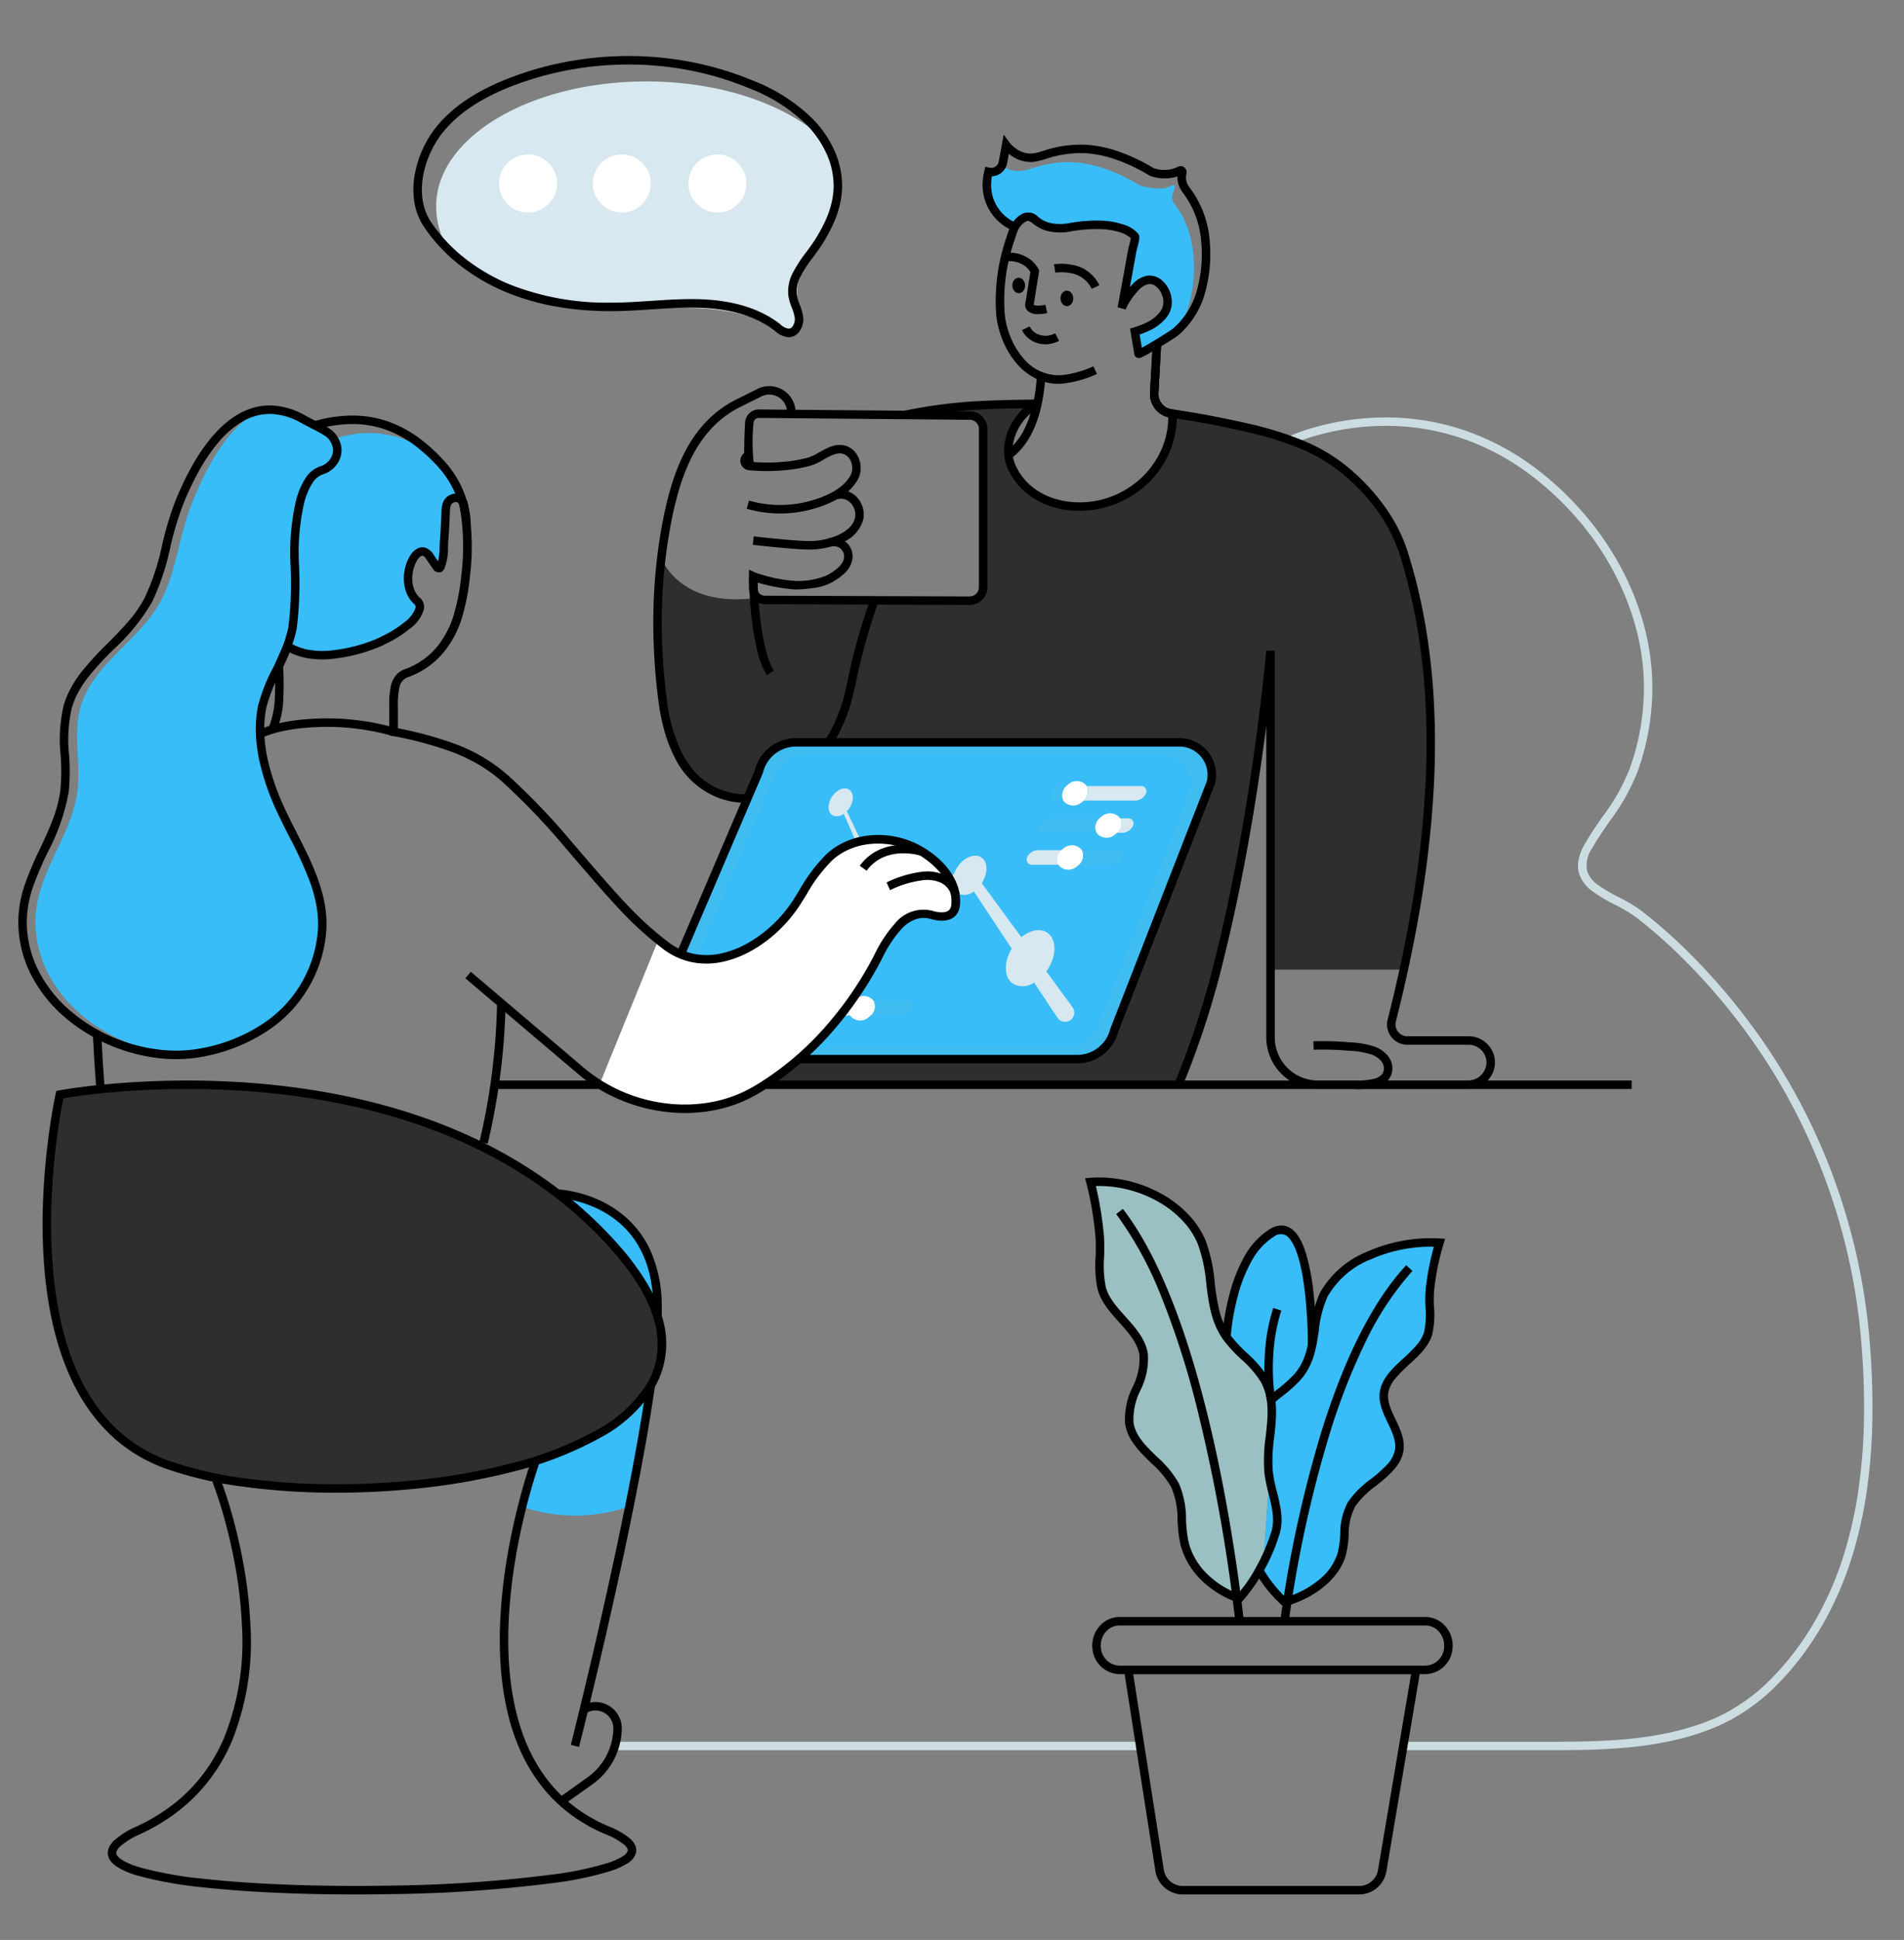 <svg xmlns="http://www.w3.org/2000/svg" xmlns:xlink="http://www.w3.org/1999/xlink" width="272" height="277" viewBox="0 0 272 277">
  <rect x="0" y="0" width="272" height="277" fill="#808080" stroke="none"/>
  <defs>
    <clipPath id="clip-atWork">
      <rect width="272" height="277"/>
    </clipPath>
  </defs>
  <g id="atWork" clip-path="url(#clip-atWork)">
    <g id="Group" transform="translate(4.641 9.995)">
      <g id="Group-2" data-name="Group" transform="translate(8.627 49.613)">
        <path id="Path" d="M-1.507,7.8C-1.7,5.331-1.862,2.767-2-.039L-.8-.1c.135,2.793.295,5.346.488,7.8Z" transform="translate(1.998 88.144)"/>
        <g id="Group-3" data-name="Group" transform="translate(74.954 0)">
          <path id="Path-2" data-name="Path" d="M74.424-.314H0v-1.2H74.424Z" transform="translate(0 190.605)" fill="#ccdde2"/>
          <path id="Path-3" data-name="Path" d="M35.985,188.294h-20.5v-1.2H35.994c8.175,0,16.575-.116,24.091-3.393a26.443,26.443,0,0,0,8.145-5.788,37.644,37.644,0,0,0,3.338-3.9,42.688,42.688,0,0,0,2.77-4.211,47.1,47.1,0,0,0,4.069-9.325,60.376,60.376,0,0,0,2.2-9.986,81.853,81.853,0,0,0,.715-10.293c.03-3.212-.1-6.656-.4-10.238a87.112,87.112,0,0,0-4.013-19.944,87.108,87.108,0,0,0-8.534-18.465h0a88.286,88.286,0,0,0-12.74-16.1l0,0a70.66,70.66,0,0,0-6.859-6.066,22.387,22.387,0,0,0-3.112-1.857,23.2,23.2,0,0,1-3.059-1.815,5.114,5.114,0,0,1-1.993-2.591,4.128,4.128,0,0,1-.079-1.922,7.326,7.326,0,0,1,.86-2.234c.806-1.425,1.705-2.72,2.575-3.971a29.067,29.067,0,0,0,3.831-6.74,34.05,34.05,0,0,0,2.059-12.73,32.955,32.955,0,0,0-.9-6.579,36.867,36.867,0,0,0-2.143-6.316A40.264,40.264,0,0,0,43.61,16.76,41.675,41.675,0,0,0,39.5,11.507a42.421,42.421,0,0,0-6.985-6.139,35.334,35.334,0,0,0-6.982-3.775A33.631,33.631,0,0,0,12.7-.8,36.415,36.415,0,0,0,3.28.525,25.452,25.452,0,0,0-.343,1.792L-.854.711A26.225,26.225,0,0,1,2.958-.627,37.609,37.609,0,0,1,12.689-2,34.82,34.82,0,0,1,25.979.483a36.53,36.53,0,0,1,7.219,3.9A43.617,43.617,0,0,1,40.381,10.7a42.87,42.87,0,0,1,4.227,5.4,41.462,41.462,0,0,1,3.311,6.049,38.066,38.066,0,0,1,2.213,6.522,34.157,34.157,0,0,1,.929,6.819,35.247,35.247,0,0,1-2.131,13.178,30.432,30.432,0,0,1-3.972,7.012c-.854,1.229-1.737,2.5-2.515,3.876a4.213,4.213,0,0,0-.676,3.231,3.935,3.935,0,0,0,1.564,1.973,22.019,22.019,0,0,0,2.9,1.713,23.215,23.215,0,0,1,3.284,1.968h0a71.866,71.866,0,0,1,6.975,6.169A89.485,89.485,0,0,1,69.4,90.931h0a88.307,88.307,0,0,1,8.652,18.72,88.309,88.309,0,0,1,4.068,20.218c.3,3.617.43,7.1.4,10.346A83.056,83.056,0,0,1,81.8,150.66a61.571,61.571,0,0,1-2.25,10.184,48.3,48.3,0,0,1-4.173,9.562,43.883,43.883,0,0,1-2.848,4.329,38.844,38.844,0,0,1-3.445,4.022,27.627,27.627,0,0,1-8.518,6.044,35.564,35.564,0,0,1-6.2,2.029,49.94,49.94,0,0,1-6.4,1.035C43.984,188.267,39.93,188.294,35.985,188.294Z" transform="translate(96.75 2)" fill="#ccdde2"/>
        </g>
      </g>
      <path id="Path-4" data-name="Path" d="M27.877,27.151c-.735,5.233-1.831,11.236-3.041,17.245l-1.427.407A23.289,23.289,0,0,1,9.51,44.4l1.869-6.352L0,4.937S8.7,2.124,15.842.035L16.662,0c3.9.823,11.945,3.914,12.2,15.49.018.557,0,1.143,0,1.781a11.958,11.958,0,0,1-.981,9.879Z" transform="translate(60.429 160.736)" fill="#38bdf8"/>
      <path id="Path-5" data-name="Path" d="M25.118,10.03A1.236,1.236,0,0,0,23.184,9.6a2.079,2.079,0,0,0-.568,1.617c-.041,1.392-.12,2.786-.223,4.172,0,.094-.015.2-.015.293a9.532,9.532,0,0,1-.492,3.443.4.4,0,0,1-.149.182c-.158.073-.325-.085-.428-.229-.293-.428-.586-.847-.879-1.283a1.776,1.776,0,0,0-.9-.838c-.6-.167-1.172.363-1.5.9-1.069,1.758-1.172,4.638.483,6.112s-2.051,4.371-4.705,5.59a8.588,8.588,0,0,1-1.392.627c-.023,0,.958.22.935.229a24.766,24.766,0,0,1-6.4,1.316A12.024,12.024,0,0,1,0,30.457c.079-.293.706-2.344.744-2.637.135-1.023.231-2.036.293-3.065.111-1.931.1-3.864.029-5.789C.8,12.04,2.033,6.222,4.893,5.334a2.854,2.854,0,0,0,.645-.284A2.885,2.885,0,0,0,6.923,1.417c-.041-.1-.088-.19-.129-.293A2.517,2.517,0,0,0,6.636.831C12.22-.9,16.012.3,19.844,2.4a19.044,19.044,0,0,1,2.051,1.9,14.356,14.356,0,0,1,3.223,5.707Z" transform="translate(36.405 51.832)" fill="#38bdf8"/>
      <path id="Path-6" data-name="Path" d="M91.174,80.791H72.13V35.272S68.614,74.822,58.981,97.23H0A47.579,47.579,0,0,0,16.24,78.953c1.465-2.842,3.809-7.061,7.705-5.953.926.261,2.288.428,2.977-.419a2.013,2.013,0,0,0,.387-1.116c.334-4.149-3.967-7.641-7.512-8.743A10.879,10.879,0,0,0,9.288,64.712c-2.033,1.86-3.308,4.33-4.8,6.619a19.507,19.507,0,0,1-3.153,3.689c1.529-9.288,2.892-18.165,3.088-21.432a22.481,22.481,0,0,0,7.442-11.995,101.036,101.036,0,0,1,3.674-13.524l13.6.047a1.931,1.931,0,0,0,1.931-1.931V3.6a1.919,1.919,0,0,0-1.907-1.922L19.905,1.6A70.24,70.24,0,0,1,30.113.237h.2C32.568.088,36.526.023,38.806,0a7.827,7.827,0,0,0-4.1,7.325,5.244,5.244,0,0,0,.442,1.693c2.32,5.1,8.432,6.6,13.477,5.121A12.937,12.937,0,0,0,58.116,1.4q5.274.773,10.442,1.963C73.794,4.568,78.9,6.191,83.041,9.73a25.829,25.829,0,0,1,8.083,11.506c6.076,19.129,4.207,40.476.05,59.555Z" transform="translate(104.585 47.664)" fill="#2e2e2e"/>
      <path id="Path-7" data-name="Path" d="M-.8,20.958-2,20.753A196.038,196.038,0,0,0,.721-.124L1.93-.05A197.083,197.083,0,0,1-.8,20.958Z" transform="translate(107.839 101.338)"/>
      <path id="Path-8" data-name="Path" d="M30.985,5.986A100.6,100.6,0,0,0,27.311,19.51,22.606,22.606,0,0,1,19.869,31.5c-3.129,2.47-6.961,3.633-11.063,2.074C3.3,31.481,1.373,25.416.7,20.069A81.845,81.845,0,0,1,.541,0C1.317,1.726,4.49,6.976,14.332,5.6a1.644,1.644,0,0,0,.911.325Z" transform="translate(89.295 69.747)" fill="#2e2e2e"/>
      <g id="Group-4" data-name="Group" transform="translate(88.688 45.136)">
        <path id="Path-9" data-name="Path" d="M7.929,6.436c-2.146,0-6.759-.517-8.163-.68l.14-1.2c1.023.119,6.226.711,8.227.67A10.153,10.153,0,0,0,10,5a9.523,9.523,0,0,0,1.981-.642,5.415,5.415,0,0,0,1.595-1.063,2.84,2.84,0,0,0,.807-1.443A2.28,2.28,0,0,0,14.3.72a2.4,2.4,0,0,0-.621-1.006,1.928,1.928,0,0,0-1.9-.451l-.3-1.173a3.318,3.318,0,0,1,1.708-.008,3.084,3.084,0,0,1,1.329.755A3.614,3.614,0,0,1,15.452.349a3.46,3.46,0,0,1,.113,1.74,4.937,4.937,0,0,1-3.084,3.366,11.494,11.494,0,0,1-4.323.978Z" transform="translate(14.441 16.899)"/>
        <path id="Path-10" data-name="Path" d="M3.656,7.76a17.226,17.226,0,0,1-4.781-.676l.336-1.163a16.025,16.025,0,0,0,8.378.139c3.139-.807,5.2-2.069,6.127-3.752A2.377,2.377,0,0,0,13.77.344,1.8,1.8,0,0,0,12.684-.741c-.9-.272-1.835.256-2.826.814A8.646,8.646,0,0,1,8,.936H8a20.157,20.157,0,0,1-3.256.6c-.3.033-.582.057-.867.08A26.519,26.519,0,0,1-.7,1.591,1.359,1.359,0,0,1-1.957.658a1.359,1.359,0,0,1,.48-1.52l0,0,.27-.2.713.979L-.756.11A.15.15,0,0,0-.807.277a.15.15,0,0,0,.143.1h.029l.028,0A25.3,25.3,0,0,0,3.779.414c.275-.023.547-.046.835-.077h.005A18.943,18.943,0,0,0,7.681-.231,7.7,7.7,0,0,0,9.264-.982c1.114-.628,2.378-1.339,3.771-.918h0a2.726,2.726,0,0,1,1.15.7,3.283,3.283,0,0,1,.706,1.088,3.579,3.579,0,0,1-.117,3,7.552,7.552,0,0,1-3.06,2.886A16.3,16.3,0,0,1,7.889,7.232h0A17.221,17.221,0,0,1,3.656,7.76Z" transform="translate(14.464 10.426)"/>
        <path id="Path-11" data-name="Path" d="M11.142,57.472a11.1,11.1,0,0,1-3.969-.751A11.57,11.57,0,0,1,.986,50.9,20.366,20.366,0,0,1-.526,46.874a31.36,31.36,0,0,1-.793-4.152,86.413,86.413,0,0,1-.689-12.611A76.086,76.086,0,0,1-.727,17.539a51.747,51.747,0,0,1,1.22-5.132,28.7,28.7,0,0,1,1.93-4.915A18.869,18.869,0,0,1,5.4,3.187,15.555,15.555,0,0,1,9.753-.078l3.09-1.545A3.764,3.764,0,0,1,17.858-.037l0,0A3.824,3.824,0,0,1,18.3,1.7a1.548,1.548,0,0,1-.029.355l-1.187-.238a.335.335,0,0,0,.006-.079v-.02a2.608,2.608,0,0,0-.3-1.186,2.553,2.553,0,0,0-3.4-1.073h0L10.3,1A14.348,14.348,0,0,0,6.286,4.014,17.662,17.662,0,0,0,3.5,8.044a27.513,27.513,0,0,0-1.848,4.71A50.552,50.552,0,0,0,.463,17.765,74.87,74.87,0,0,0-.8,30.135,85.2,85.2,0,0,0-.117,42.57a23.613,23.613,0,0,0,2.181,7.773A12.1,12.1,0,0,0,4.32,53.48,9.5,9.5,0,0,0,7.6,55.59a9.742,9.742,0,0,0,4.372.634,10.53,10.53,0,0,0,4.011-1.237,17.474,17.474,0,0,0,5.974-5.6A22.421,22.421,0,0,0,25.3,41.956c.129-.56.258-1.127.383-1.676A86.455,86.455,0,0,1,29,28.352l1.131.433a85.554,85.554,0,0,0-3.265,11.764c-.125.55-.255,1.118-.384,1.68a23.661,23.661,0,0,1-3.524,7.84,18.68,18.68,0,0,1-6.4,5.987,11.733,11.733,0,0,1-4.472,1.374Q11.614,57.472,11.142,57.472Z" transform="translate(2.025 2.028)"/>
        <path id="Path-12" data-name="Path" d="M5.919,4.814H5.842V3.6h.037a10.36,10.36,0,0,0,2.787-.261,2.263,2.263,0,0,0,.977-.526,1.33,1.33,0,0,0,.372-.924v0A1.659,1.659,0,0,0,9.555.754,3.187,3.187,0,0,0,8.374-.065,11.572,11.572,0,0,0,5.067-.644l-.39-.031a42.04,42.04,0,0,0-4.7-.118L-.063-2a43.257,43.257,0,0,1,4.838.122l.386.03a12.473,12.473,0,0,1,3.656.66h0A4.375,4.375,0,0,1,10.464-.045a2.811,2.811,0,0,1,.761,1.988h0A2.7,2.7,0,0,1,9.011,4.5,11.159,11.159,0,0,1,5.919,4.814Z" transform="translate(94.359 95.55)"/>
      </g>
      <path id="Path-13" data-name="Path" d="M66.027,41.085,79.814,5.76A4.638,4.638,0,0,0,75.3,0H20.55a5.473,5.473,0,0,0-5.309,4.2L.129,39.512a4.638,4.638,0,0,0,4.509,5.722H60.715a5.479,5.479,0,0,0,5.312-4.149Z" transform="translate(88.521 96.001)" fill="#fff" opacity="0.54"/>
      <path id="Path-14" data-name="Path" d="M66.027,41.085,79.814,5.76A4.638,4.638,0,0,0,75.3,0H20.55a5.473,5.473,0,0,0-5.309,4.2L.129,39.512a4.638,4.638,0,0,0,4.509,5.722H60.715a5.479,5.479,0,0,0,5.312-4.149Z" transform="translate(88.521 96.001)" fill="#3fbdf1"/>
      <path id="Path-15" data-name="Path" d="M59.3,44.42H3.22a5.243,5.243,0,0,1-5.1-6.469.607.607,0,0,1,.032-.1L13.247,2.584A6.076,6.076,0,0,1,19.13-2.025H73.9a5.243,5.243,0,0,1,5.088,6.512.608.608,0,0,1-.023.074L65.187,39.851A6.082,6.082,0,0,1,59.3,44.42ZM-.712,38.282A4.033,4.033,0,0,0,3.22,43.209H59.3a4.871,4.871,0,0,0,4.725-3.69.606.606,0,0,1,.023-.073L77.818,4.158A4.033,4.033,0,0,0,73.9-.814H19.132a4.865,4.865,0,0,0-4.72,3.731.607.607,0,0,1-.032.1Z" transform="translate(89.939 97.42)"/>
      <path id="Path-16" data-name="Path" d="M60.9,37.9,73.618,5.315A4.278,4.278,0,0,0,69.466,0H18.941a5.048,5.048,0,0,0-4.91,3.87L.117,36.453a4.281,4.281,0,0,0,4.16,5.274H56A5.045,5.045,0,0,0,60.9,37.9Z" transform="translate(91.633 97.753)" fill="#38bdf8"/>
      <path id="Path-17" data-name="Path" d="M.494,1.181c.671-1,1.758-1.465,2.449-1s.691,1.638.023,2.637a3.487,3.487,0,0,1-.352.434l4.963,10.48a2.078,2.078,0,0,1,2.288-.243,1.708,1.708,0,0,1,.7,1.26l3.393-1.143,2.965-1,.967-.316a4.412,4.412,0,0,1,.5-1.031c.94-1.415,2.479-2.051,3.437-1.406s.97,2.271.056,3.674l5.655,7.72c1.233-1.011,2.684-1.324,3.689-.656,1.368.911,1.389,3.287.047,5.3-.056.082-.117.146-.173.223l3.762,5.145.035.05a1.313,1.313,0,0,1-2.189,1.45L29.37,27.72a2.844,2.844,0,0,1-3.006.182c-1.307-.879-1.371-3.07-.205-5.025l-5.411-8.168a2.1,2.1,0,0,1-2.315.261,1.65,1.65,0,0,1-.668-1.052l-.4.111-3.015.823L10.485,15.9a4.228,4.228,0,0,1-.586,1.3c-.94,1.412-2.479,2.051-3.437,1.406s-.973-2.3-.032-3.715a4.535,4.535,0,0,1,.463-.586L2.167,3.622a1.481,1.481,0,0,1-1.65.188c-.68-.451-.691-1.635-.023-2.628Z" transform="translate(113.725 102.578)" fill="#d7e8f0"/>
      <path id="Path-18" data-name="Path" d="M0,2.077H7.325A1.729,1.729,0,0,0,8.9,1.046.785.785,0,0,0,8.968.753.756.756,0,0,0,8.212,0H.428A1.741,1.741,0,0,1,0,2.077Z" transform="translate(150.171 102.244)" fill="#d7e8f0"/>
      <path id="Path-19" data-name="Path" d="M0,1.333a.753.753,0,0,0,.753.75H4.735A1.748,1.748,0,0,0,5.162,0H1.647A1.726,1.726,0,0,0,.067,1.028a.765.765,0,0,0-.067.3Z" transform="translate(145.436 102.239)" fill="#3fbdf1"/>
      <path id="Path-20" data-name="Path" d="M.183,2.78a.832.832,0,0,0,.073.114,1.813,1.813,0,0,0,2.534.141,2.464,2.464,0,0,0,.293-.255A1.748,1.748,0,0,0,3.512.7a.6.6,0,0,0-.07-.114A1.811,1.811,0,0,0,.91.439,2.593,2.593,0,0,0,.617.7,1.759,1.759,0,0,0,.183,2.78Z" transform="translate(147.084 101.542)" fill="#fff"/>
      <path id="Path-21" data-name="Path" d="M0,1.333a.756.756,0,0,0,.756.75H8.441A1.739,1.739,0,0,1,8.863,0H1.635A1.732,1.732,0,0,0,.053,1.031a.8.8,0,0,0-.053.3Z" transform="translate(143.608 106.836)" fill="#3fbdf1"/>
      <path id="Path-22" data-name="Path" d="M.192,2.071H3.807A1.729,1.729,0,0,0,5.386,1.046.776.776,0,0,0,5.454.753.75.75,0,0,0,4.7,0H.614A1.718,1.718,0,0,0,.192,2.071Z" transform="translate(151.845 106.847)" fill="#d7e8f0"/>
      <path id="Path-23" data-name="Path" d="M.192,2.778a.563.563,0,0,0,.064.114,1.809,1.809,0,0,0,2.531.144,2.637,2.637,0,0,0,.293-.258A1.765,1.765,0,0,0,3.509.695,1.2,1.2,0,0,0,3.438.58,1.817,1.817,0,0,0,.9.443,2.443,2.443,0,0,0,.608.695,1.743,1.743,0,0,0,.192,2.778Z" transform="translate(151.845 106.141)" fill="#fff"/>
      <path id="Path-24" data-name="Path" d="M0,2.08H4.6A1.734,1.734,0,0,0,6.182,1.052.785.785,0,0,0,6.246.759.759.759,0,0,0,5.491,0H.437A1.748,1.748,0,0,1,0,2.08Z" transform="translate(149.467 111.403)" fill="#3fbdf1"/>
      <path id="Path-25" data-name="Path" d="M0,1.339a.75.75,0,0,0,.753.747H7.448A1.765,1.765,0,0,0,7.875,0H1.647A1.72,1.72,0,0,0,.067,1.034a.765.765,0,0,0-.067.3Z" transform="translate(142.02 111.397)" fill="#d7e8f0"/>
      <path id="Path-26" data-name="Path" d="M.187,2.777a.832.832,0,0,0,.073.114,1.808,1.808,0,0,0,2.531.141,2.534,2.534,0,0,0,.293-.255A1.765,1.765,0,0,0,3.512.691a.6.6,0,0,0-.07-.114A1.825,1.825,0,0,0,.9.439,2.736,2.736,0,0,0,.612.691,1.76,1.76,0,0,0,.187,2.777Z" transform="translate(146.386 110.706)" fill="#fff"/>
      <path id="Path-27" data-name="Path" d="M0,2.077H4.6A1.732,1.732,0,0,0,6.182,1.049.785.785,0,0,0,6.246.756.756.756,0,0,0,5.491,0H.437A1.77,1.77,0,0,1,0,2.077Z" transform="translate(119.732 132.935)" fill="#3fbdf1"/>
      <path id="Path-28" data-name="Path" d="M0,1.336a.75.75,0,0,0,.753.747H18.265A1.761,1.761,0,0,0,18.692,0H1.647A1.723,1.723,0,0,0,.067,1.031a.817.817,0,0,0-.067.3Z" transform="translate(101.468 132.929)" fill="#d7e8f0"/>
      <path id="Path-29" data-name="Path" d="M.186,2.777a.832.832,0,0,0,.073.114,1.811,1.811,0,0,0,2.531.144,2.865,2.865,0,0,0,.293-.258A1.761,1.761,0,0,0,3.512.694.6.6,0,0,0,3.441.58,1.822,1.822,0,0,0,.9.439,2.438,2.438,0,0,0,.611.694,1.759,1.759,0,0,0,.186,2.777Z" transform="translate(116.643 132.235)" fill="#fff"/>
      <path id="Path-30" data-name="Path" d="M1.85,1.4s-9.668,43.675,15.2,52.8,92.056.554,64.134-30.96S1.85,1.4,1.85,1.4Z" transform="translate(2.057 144.895)" fill="#2e2e2e"/>
      <g id="Group-5" data-name="Group" transform="translate(107.407 36.609)">
        <path id="Path-31" data-name="Path" d="M-.166.779-.413-.407A71.809,71.809,0,0,1,9.929-1.787h.215c2.443-.16,6.763-.219,8.51-.237l.013,1.211c-1.742.018-6.054.077-8.463.236H9.983A70.6,70.6,0,0,0-.166.779Z" transform="translate(17.47 12.469)"/>
        <path id="Path-32" data-name="Path" d="M-.143-.232-.785-1.259a.4.4,0,0,0-.042.03l0,0a.848.848,0,0,1,.1-.075L-.082-.279A.4.4,0,0,0-.04-.309l0,0A.848.848,0,0,1-.143-.232Z" transform="translate(0.827 20.675)"/>
        <path id="Path-33" data-name="Path" d="M1.522,1.656A3.892,3.892,0,0,1,.313,1.465,3.579,3.579,0,0,1-1.817-.36L-.73-.895A2.378,2.378,0,0,0,.688.314,2.868,2.868,0,0,0,2.922.091l.563,1.072a4.235,4.235,0,0,1-1.607.477Q1.7,1.656,1.522,1.656Z" transform="translate(35.766 0.895)"/>
      </g>
      <path id="Path-34" data-name="Path" d="M.011,2.9A6.446,6.446,0,0,0,4.022,9.245a3.384,3.384,0,0,1,1.1-1.2c1.942-1.257,1.6,2.1,6.87,1.216,7.31-1.233,9.173,1.313,9.173,1.313.161.223-.293,1.676-.357,1.942-.293,1.562-.586,3.114-.853,4.688q-.258,1.43-.522,2.842a4.426,4.426,0,0,1,.422-.36c1.2-1.875,2.962-3.979,4.881-2.262a3.331,3.331,0,0,1,.861,1.295c.879,2.388-.8,3.923-2.769,4.843a8.35,8.35,0,0,1-1.644.765c.1.6.5,3.009.5,3.015.041.246,4.922-2.763,5.329-3.129a10.911,10.911,0,0,0,1.679-3.223c1.518-4.787,1.26-10.975-1.8-14.913-.759-.976-.252-1.538-.032-2.487a.261.261,0,0,0-.4-.267C24.815,4.355,21.835,3.3,21.835,3.3,12.167-2.509,7.212,1.083,4.842,1.264A4.14,4.14,0,0,1,2.144.5a1.679,1.679,0,0,1-1.465.92l-.094.5A1.676,1.676,0,0,1,.011,2.9Z" transform="translate(136.331 13.155)" fill="#38bdf8"/>
      <path id="Path-35" data-name="Path" d="M.475.485l.009,0" transform="translate(138.137 23.834)" fill="#3fbdf1"/>
      <path id="Path-36" data-name="Path" d="M8.77,30.573a7.185,7.185,0,0,1-3.138-.714,8.7,8.7,0,0,1-2.891-2.3,12.1,12.1,0,0,1-1.91-3.222,13.248,13.248,0,0,1-.9-3.536A27.524,27.524,0,0,1,1.389,9.646l0-.007c.117-.357.238-.725.372-1.1q.012-.036.026-.07A7.049,7.049,0,0,1-2.013,1.8,9.341,9.341,0,0,1-1.775.163l.136-.572.671.139a.6.6,0,0,0,.175.013h.032A1.071,1.071,0,0,0,.175-.847L.181-.858a1.022,1.022,0,0,0,.1-.3v0L.993-5.005,1.82-3.869a4.517,4.517,0,0,0,.922.859,3.534,3.534,0,0,0,2.353.7,8.831,8.831,0,0,0,1.565-.38,16.631,16.631,0,0,1,5.97-.869,17.217,17.217,0,0,1,4.4.841A26.494,26.494,0,0,1,22.392-.228,4.488,4.488,0,0,0,25.778-.36a.866.866,0,0,1,1.327.9l0,.015A2.2,2.2,0,0,0,27.077,1.6a3,3,0,0,0,.6,1.125,14.362,14.362,0,0,1,2.738,7.451,20.544,20.544,0,0,1-.843,8.017l0,.009a12.417,12.417,0,0,1-3.593,5.4c-.3.267-1.836,1.223-2.8,1.8-.479.289-1.171.7-1.745,1.013-.262.143-.476.253-.635.327a.965.965,0,0,1-.74.116.621.621,0,0,1-.408-.484c0-.024-.4-2.413-.5-3.016l-.113-.663.649-.193a11.906,11.906,0,0,0,1.45-.556,5.465,5.465,0,0,0,2.213-1.669,2.457,2.457,0,0,0,.243-2.414v0a2.739,2.739,0,0,0-.7-1.056,1.5,1.5,0,0,0-1.217-.466,2.614,2.614,0,0,0-1.392.843,10.626,10.626,0,0,0-1.354,1.764l0,0a4.968,4.968,0,0,0-.507,1.013l-1.164-.315c.052-.285.1-.531.144-.772.175-.937.35-1.892.521-2.837v0c.18-.961.356-1.936.525-2.879.106-.591.216-1.2.327-1.806l0-.009c.016-.08.045-.189.1-.391a11.151,11.151,0,0,0,.273-1.167,4.257,4.257,0,0,0-1.6-.861,10.023,10.023,0,0,0-2.63-.436,20.4,20.4,0,0,0-4.261.314,7.923,7.923,0,0,1-3.6-.094A5.747,5.747,0,0,1,5.177,7.7a2.2,2.2,0,0,0-.624-.383c-.053-.013-.195-.046-.541.177a2.789,2.789,0,0,0-.9.979,3.953,3.953,0,0,0-.185.416l-.012.031-.009.017,0,.009c-.129.355-.247.716-.362,1.066A26.354,26.354,0,0,0,1.136,20.669a12.02,12.02,0,0,0,.817,3.208,10.889,10.889,0,0,0,1.717,2.9,6.562,6.562,0,0,0,5.649,2.561,14.9,14.9,0,0,0,4.484-1.26l.506,1.1a16.109,16.109,0,0,1-4.858,1.364l-.019,0Q9.1,30.573,8.77,30.573Zm11.636-7.031c.084.511.215,1.3.312,1.885.408-.219,1.055-.587,2.016-1.17,1.359-.824,2.3-1.445,2.436-1.561l.005,0a11.2,11.2,0,0,0,3.242-4.865,19.307,19.307,0,0,0,.79-7.529A13.162,13.162,0,0,0,26.72,3.472a4.15,4.15,0,0,1-.82-1.584,3.1,3.1,0,0,1-.08-.922A6.158,6.158,0,0,1,21.926.892l-.053-.02L21.824.843a25.355,25.355,0,0,0-5.166-2.412,16.008,16.008,0,0,0-4.09-.784,15.576,15.576,0,0,0-5.562.82,9.46,9.46,0,0,1-1.816.427,4.785,4.785,0,0,1-3.184-.942c-.1-.073-.2-.146-.286-.218L1.478-.948a2.231,2.231,0,0,1-.226.655A2.279,2.279,0,0,1-.7.951a8.123,8.123,0,0,0-.1.918v0A5.838,5.838,0,0,0,2.365,7.408a4,4,0,0,1,.981-.923l.006,0a1.917,1.917,0,0,1,2.55.25,4.57,4.57,0,0,0,1.5.817,6.768,6.768,0,0,0,3.054.059,21.349,21.349,0,0,1,4.65-.323,10.854,10.854,0,0,1,2.978.542A4.477,4.477,0,0,1,20.213,9.16l0,0c.251.347.177.831-.173,2.11-.033.121-.071.258-.08.3-.11.6-.219,1.209-.325,1.8-.17.945-.346,1.921-.527,2.886l-.093.514q.206-.24.407-.443A3.7,3.7,0,0,1,21.51,15.14a2.675,2.675,0,0,1,2.193.767l.008.007a3.955,3.955,0,0,1,1.018,1.53,4.009,4.009,0,0,1,.25,1.922,3.6,3.6,0,0,1-.637,1.606,6.628,6.628,0,0,1-2.694,2.073l0,0A13.126,13.126,0,0,1,20.407,23.542Z" transform="translate(137.756 14.231)"/>
      <ellipse id="Oval" cx="0.911" cy="1.102" rx="0.911" ry="1.102" transform="matrix(1, -0.028, 0.028, 1, 139.947, 29.689)"/>
      <ellipse id="Oval-2" data-name="Oval" cx="0.911" cy="1.102" rx="0.911" ry="1.102" transform="matrix(1, -0.028, 0.028, 1, 146.831, 31.539)"/>
      <g id="Group-6" data-name="Group" transform="translate(66.02 26.102)">
        <path id="Path-37" data-name="Path" d="M4.727,6.728a2.077,2.077,0,0,1-1.508-.465A1.235,1.235,0,0,1,2.9,5.1c.061-.319.474-2.9.712-4.393a3.46,3.46,0,0,0-.8-.85A3.656,3.656,0,0,0-.144-.734L-.358-1.926a4.834,4.834,0,0,1,3.941.857A4.364,4.364,0,0,1,4.783.319l.086.173-.03.191c-.027.172-.67,4.216-.753,4.648v0a.331.331,0,0,0-.008.071,1.614,1.614,0,0,0,.855.106,5.782,5.782,0,0,0,.822-.106l.26,1.183A6.908,6.908,0,0,1,5,6.72Q4.86,6.728,4.727,6.728Z" transform="translate(72.929 2.023)"/>
        <path id="Path-38" data-name="Path" d="M5.055,1.561A4.061,4.061,0,0,0,2-.692,6.674,6.674,0,0,0-.138-.758l-.2-1.194a7.792,7.792,0,0,1,2.529.065A5.287,5.287,0,0,1,6.147,1.037Z" transform="translate(80.246 3.592)"/>
        <path id="Path-39" data-name="Path" d="M8.761,14.066H8.62a12.986,12.986,0,0,1-4.04-.668,10.69,10.69,0,0,1-3.54-1.982,9.65,9.65,0,0,1-2.533-3.37,6.134,6.134,0,0,1-.529-2.725A7.79,7.79,0,0,1-1.416,2.55,8.809,8.809,0,0,1,.135.069,8.342,8.342,0,0,1,2.484-1.79L3.05-.72A7.5,7.5,0,0,0-.3,3.012,6.585,6.585,0,0,0-.812,5.353,4.935,4.935,0,0,0-.391,7.545,8.448,8.448,0,0,0,1.826,10.5a9.486,9.486,0,0,0,3.142,1.756,11.778,11.778,0,0,0,3.664.6,12.857,12.857,0,0,0,3.734-.514,12.9,12.9,0,0,0,3.712-1.767A12.745,12.745,0,0,0,19,7.792a12.023,12.023,0,0,0,1.866-3.541A11.462,11.462,0,0,0,21.423.2l1.21-.05a12.668,12.668,0,0,1-.619,4.477,13.231,13.231,0,0,1-2.052,3.9,13.954,13.954,0,0,1-3.2,3.047A14.113,14.113,0,0,1,12.7,13.5,14.064,14.064,0,0,1,8.761,14.066Z" transform="translate(74.798 22.776)"/>
        <path id="Path-40" data-name="Path" d="M42.354,94.984H20.912A7.379,7.379,0,0,1,13.533,87.6V43.119c-.448,3.459-1.028,7.556-1.753,11.976C10.569,62.477,9.2,69.3,7.7,75.388A125.087,125.087,0,0,1,1.551,94.617L.439,94.138A123.9,123.9,0,0,0,6.528,75.1c1.486-6.053,2.851-12.85,4.057-20.2,2.053-12.521,2.941-22.433,2.95-22.531l1.208.053V87.6a6.168,6.168,0,0,0,6.168,6.171h21.4A2.642,2.642,0,0,0,44.98,91.46a2.547,2.547,0,0,0-2.541-2.788H33.676a2.9,2.9,0,0,1-2.8-3.62h0c1.418-5.593,2.576-11.02,3.441-16.131a150.2,150.2,0,0,0,1.928-16.864c.157-2.9.211-5.763.161-8.517-.052-2.889-.22-5.739-.5-8.472-.292-2.856-.713-5.666-1.253-8.352a77.337,77.337,0,0,0-2.1-8.158,21.812,21.812,0,0,0-3.134-6.1,29.032,29.032,0,0,0-4.764-5.123,24.062,24.062,0,0,0-6.669-3.959A48.138,48.138,0,0,0,10.431,1.1C7.031.319,3.554-.335.094-.847l-.045,0H-.074V-.872l-.032-.01.032-.093V-2.06h.1l.044-.015.1.015H.19l.02.006C3.721-1.536,7.251-.873,10.7-.082a49.278,49.278,0,0,1,7.743,2.335,25.248,25.248,0,0,1,7,4.159A30.241,30.241,0,0,1,30.4,11.749a23.019,23.019,0,0,1,3.305,6.442,78.556,78.556,0,0,1,2.132,8.286c.547,2.725.974,5.574,1.27,8.468.282,2.766.452,5.651.505,8.574.05,2.783,0,5.678-.163,8.6a151.414,151.414,0,0,1-1.943,17c-.871,5.143-2.035,10.6-3.461,16.227v0a1.689,1.689,0,0,0,1.63,2.109h8.766a3.758,3.758,0,0,1,3.739,4.125l0,.016a3.858,3.858,0,0,1-3.828,3.382Z" transform="translate(96.704 24.412)"/>
        <path id="Path-41" data-name="Path" d="M1.087,10.439H.843L.791,10.43A3.412,3.412,0,0,1-2.02,6.888l.387-7,1.209.067-.387,7A2.2,2.2,0,0,0,.949,9.227a.693.693,0,0,1,.125,0h.013a.693.693,0,0,1,.106.021l-.106.382v.8a.517.517,0,0,0,.059-.013l-.059.016Z" transform="translate(95.645 13.08)"/>
        <path id="Path-42" data-name="Path" d="M1.148,10.439H.843L.791,10.43A3.412,3.412,0,0,1-2.02,6.888l.387-7,1.209.067-.387,7A2.2,2.2,0,0,0,.953,9.228h.2Z" transform="translate(95.645 13.112)"/>
        <path id="Path-43" data-name="Path" d="M-.479,10.316l-.713-.979C2.471,6.67,3,1.011,3.177-.849c.018-.2.033-.352.048-.468a.767.767,0,0,1,.326-.617A.616.616,0,0,1,4.1-1.98L3.648-.856a.6.6,0,0,0,.5-.028.57.57,0,0,0,.283-.349c-.012.059-.034.292-.054.5C4.2,1.259,3.626,7.327-.479,10.316Z" transform="translate(74.246 19.052)"/>
        <path id="Path-44" data-name="Path" d="M15.083-.324H0V-1.535H15.083Z" transform="translate(0 119.722)"/>
        <path id="Path-45" data-name="Path" d="M123.868-.324H0V-1.535H123.868Z" transform="translate(38.566 119.722)"/>
      </g>
      <path id="Path-46" data-name="Path" d="M37.045,22.407a52.254,52.254,0,0,1-.316,8.854c-.457,3.451-3.648,7.837-4.339,11.251-.987,4.91.507,9.985,2.558,14.544,2.479,5.511,6.384,11.054,6,17.365a18.165,18.165,0,0,1-7.957,13.77,24.2,24.2,0,0,1-10.436,3.9c-.522.062-1.052.111-1.582.126-.293,0-.586-.032-.879-.056C10.164,91.317-.023,83.741,0,73.193c0-6.739,5.121-12.012,5.986-18.552.53-4-.642-8.154.442-12.036,1.758-6.2,8.552-9.581,11.529-15.288,2.192-4.213,2.549-9.129,4.283-13.548C24.655,7.618,28.51.586,33.784,0a11.374,11.374,0,0,1,4.348,1.418c3.27,1.758,4.1,1.869,4.767,3.437a2.961,2.961,0,0,1-2.027,3.911c-2.86.905-4.093,6.715-3.826,13.641Z" transform="translate(0.429 48.382)" fill="#38bdf8"/>
      <g id="Group-7" data-name="Group" transform="translate(1.448 48.471)">
        <path id="Path-47" data-name="Path" d="M21.873,13.813l-1.21-.046a10.92,10.92,0,0,0-.39-2.794,13.493,13.493,0,0,0-1.051-2.757A13.6,13.6,0,0,0,17.1,5.192a23.736,23.736,0,0,0-3.162-2.9A16.034,16.034,0,0,0,10.113.135a14.167,14.167,0,0,0-4.652-.94A18.325,18.325,0,0,0-.227-.029L-.564-1.192A19.53,19.53,0,0,1,5.5-2.016,15.375,15.375,0,0,1,10.55-.994a17.243,17.243,0,0,1,4.118,2.319A24.927,24.927,0,0,1,17.992,4.37a14.805,14.805,0,0,1,2.323,3.324,14.7,14.7,0,0,1,1.143,3.024A11.825,11.825,0,0,1,21.873,13.813Z" transform="translate(39.296 2.892)"/>
        <path id="Path-48" data-name="Path" d="M-.792,20.018l-1.178-.281A93.237,93.237,0,0,0,.548-.039l1.211.023A94.45,94.45,0,0,1-.792,20.018Z" transform="translate(64.374 84.825)"/>
        <path id="Path-49" data-name="Path" d="M39.936,56.829a97.45,97.45,0,0,1-13.4-.877,54.486,54.486,0,0,1-11.1-2.606,23,23,0,0,1-4.387-2.153,22.22,22.22,0,0,1-3.626-2.87A24.14,24.14,0,0,1,4.5,44.865a28.533,28.533,0,0,1-2.279-3.921C-.106,36.114-1.492,30.075-1.9,22.994a83.833,83.833,0,0,1-.023-8.741c.115-2.421.327-4.9.63-7.378.516-4.217,1.127-7,1.133-7.024l.086-.39L.32-.613C.4-.627,2.242-.972,5.436-1.321a123.567,123.567,0,0,1,13.207-.7c15.28,0,37.036,2.807,53.908,16.182a60.148,60.148,0,0,1,7.683,7.26,37.154,37.154,0,0,1,3.93,5.245A21.718,21.718,0,0,1,86.4,31.514v0a12.594,12.594,0,0,1-1.044,10.362,20.518,20.518,0,0,1-7.843,7.173A51.079,51.079,0,0,1,65.265,53.8a90.713,90.713,0,0,1-12.379,2.28A111.8,111.8,0,0,1,39.936,56.829ZM.941.508C.758,1.408.3,3.792-.093,7.047c-.3,2.446-.507,4.9-.62,7.29a82.555,82.555,0,0,0,.025,8.611c.4,6.917,1.748,12.8,4.007,17.479A27.3,27.3,0,0,0,5.5,44.179a22.92,22.92,0,0,0,2.772,3.282A21.006,21.006,0,0,0,11.7,50.172a21.794,21.794,0,0,0,4.154,2.037A53.294,53.294,0,0,0,26.7,54.753a96.237,96.237,0,0,0,13.233.866,110.587,110.587,0,0,0,12.808-.741,89.5,89.5,0,0,0,12.213-2.249A49.885,49.885,0,0,0,76.916,48a19.347,19.347,0,0,0,7.4-6.73,10.994,10.994,0,0,0,1.462-4.37,12.653,12.653,0,0,0-.531-5.034,20.517,20.517,0,0,0-2.114-4.577,35.943,35.943,0,0,0-3.8-5.071A58.934,58.934,0,0,0,71.8,15.106C55.2,1.948,33.73-.814,18.643-.814a122.336,122.336,0,0,0-13.075.7C3.259.135,1.645.389.941.508Z" transform="translate(2.024 97.842)"/>
        <path id="Path-50" data-name="Path" d="M33.341,61.235c-3.12,0-6.186-.053-9.161-.157-4.7-.166-8.94-.455-12.588-.858a56.228,56.228,0,0,1-9.256-1.645A12.412,12.412,0,0,1-.53,57.4a4.175,4.175,0,0,1-.93-.741,2.14,2.14,0,0,1-.521-.952,1.837,1.837,0,0,1,.121-1.163A3.3,3.3,0,0,1-1.09,53.5a12.011,12.011,0,0,1,3.207-1.984,27.293,27.293,0,0,0,4.331-2.5A23.984,23.984,0,0,0,9.907,46.03a23.424,23.424,0,0,0,2.678-3.394,25.165,25.165,0,0,0,1.983-3.716,37.01,37.01,0,0,0,2.552-16.335,61.8,61.8,0,0,0-.857-7.75c-.368-2.135-.846-4.31-1.422-6.465A61.217,61.217,0,0,0,12.919,2.3l1.126-.446A61.054,61.054,0,0,1,16,8.028c.585,2.189,1.072,4.4,1.447,6.569A63.081,63.081,0,0,1,18.33,22.5a38.232,38.232,0,0,1-2.643,16.884,26.387,26.387,0,0,1-2.079,3.9,24.64,24.64,0,0,1-2.818,3.574A25.2,25.2,0,0,1,7.153,50a28.5,28.5,0,0,1-4.527,2.614,11.072,11.072,0,0,0-2.88,1.761c-.43.411-.614.767-.547,1.059s.55,1.111,3.479,1.975a55.093,55.093,0,0,0,9.047,1.6c3.619.4,7.823.687,12.5.852,4.513.159,9.236.2,14.04.114a199.092,199.092,0,0,0,23.473-1.614,46.262,46.262,0,0,0,7.682-1.628,9.3,9.3,0,0,0,2.13-.958,1.49,1.49,0,0,0,.7-.77c.058-.3-.252-.644-.521-.881a10.287,10.287,0,0,0-2.68-1.5,24.022,24.022,0,0,1-4.4-2.413,21.941,21.941,0,0,1-3.522-3.06,22.712,22.712,0,0,1-2.712-3.588,25.989,25.989,0,0,1-1.983-3.995c-1.933-4.883-2.734-10.878-2.379-17.817a76.1,76.1,0,0,1,.945-8.526c.39-2.352.89-4.757,1.485-7.148,1.014-4.074,1.969-6.74,1.978-6.766l1.139.41c-.009.026-.949,2.65-1.949,6.674-.587,2.361-1.079,4.735-1.463,7.056a74.824,74.824,0,0,0-.927,8.386c-.343,6.759.431,12.579,2.3,17.3a24.765,24.765,0,0,0,1.89,3.8,21.5,21.5,0,0,0,2.566,3.393,20.73,20.73,0,0,0,3.325,2.888,22.811,22.811,0,0,0,4.176,2.289,11.236,11.236,0,0,1,3.009,1.711,3.031,3.031,0,0,1,.753.935,1.7,1.7,0,0,1,.157,1.085,2.533,2.533,0,0,1-1.214,1.548,10.452,10.452,0,0,1-2.417,1.1,47.4,47.4,0,0,1-7.894,1.678,200.308,200.308,0,0,1-23.625,1.626Q35.8,61.235,33.341,61.235Z" transform="translate(11.338 150.799)"/>
        <path id="Path-51" data-name="Path" d="M30.177,25.886h-.011L.813,25.777a2.252,2.252,0,0,1-2.16-2.252V20.853l.861.4A21.76,21.76,0,0,0,5.3,22.468a10.821,10.821,0,0,0,4.52-.824c1.11-.637,2.265-1.432,2.411-2.5a1.449,1.449,0,0,0-1.229-1.627l-.017,0-.017,0a1.235,1.235,0,0,0-.649.045l-.4-1.143a2.447,2.447,0,0,1,1.268-.093,2.656,2.656,0,0,1,2.241,2.988A3.58,3.58,0,0,1,12.24,21.42a9.652,9.652,0,0,1-1.814,1.275,7.547,7.547,0,0,1-2.558.773A21,21,0,0,1,5.3,23.68H5.273l-.031,0A26.439,26.439,0,0,1-.136,22.69v.835a1.038,1.038,0,0,0,.989,1.041l29.318.108a1.32,1.32,0,0,0,1.326-1.32V.769A1.319,1.319,0,0,0,30.189-.55L.081-.814A.759.759,0,0,0-.7-.094,27.1,27.1,0,0,0-.647,5.855L-1.8,6.231A11.984,11.984,0,0,1-2.025,3.3c.006-1.214.066-2.552.116-3.461A1.964,1.964,0,0,1-1.277-1.5,1.963,1.963,0,0,1,.106-2.025L30.2-1.761a2.515,2.515,0,0,1,1.775.749A2.515,2.515,0,0,1,32.707.769V23.356a2.53,2.53,0,0,1-2.531,2.53Z" transform="translate(102.259 2.025)"/>
      </g>
      <path id="Path-52" data-name="Path" d="M50.856,9.284a1.992,1.992,0,0,1-.39,1.116c-.689.847-2.051.68-2.977.419-3.894-1.107-6.232,3.111-7.7,5.953a47.6,47.6,0,0,1-16.24,18.276c-.451.293-.911.568-1.377.838-6.794,3.92-15.6,3.191-22.17-.879L8.4,14.367l.832.665c5.074,4.005,11.321,1.758,15.645-2.194a19.489,19.489,0,0,0,3.153-3.689c1.488-2.288,2.763-4.758,4.8-6.619A10.893,10.893,0,0,1,43.338.541c3.563,1.09,7.84,4.594,7.518,8.743Z" transform="translate(81.003 109.845)" fill="#fff"/>
      <g id="Group-8" data-name="Group" transform="translate(-2.025 47.898)">
        <path id="Path-53" data-name="Path" d="M8.381,1.314A2.362,2.362,0,0,0,8.108.669,2.781,2.781,0,0,0,6.949-.406,4.735,4.735,0,0,0,4.4-.787,14.845,14.845,0,0,0-.339.637l-.5-1.1A15.955,15.955,0,0,1,4.322-2a5.865,5.865,0,0,1,3.207.527,3.914,3.914,0,0,1,2.04,2.554L8.38,1.31Z" transform="translate(124.875 68.572)"/>
        <path id="Path-54" data-name="Path" d="M-.658,1.678-1.637.965a7,7,0,0,1,2.807-2.3,8.117,8.117,0,0,1,2.951-.68,10.131,10.131,0,0,1,3.271.374l-.184.577-.183.577A9.07,9.07,0,0,0,4.143-.8a6.887,6.887,0,0,0-2.5.582A5.8,5.8,0,0,0-.658,1.678Z" transform="translate(121.85 64.761)"/>
        <path id="Path-55" data-name="Path" d="M20.5,91.312h0c-.622,0-1.252-.028-1.872-.083a25.126,25.126,0,0,1-14.131-6A19.876,19.876,0,0,1-.225,79.218a16.641,16.641,0,0,1-1.8-7.567,16.8,16.8,0,0,1,.989-5.429,49.427,49.427,0,0,1,2.117-4.973c.621-1.323,1.264-2.692,1.782-4.06a18.614,18.614,0,0,0,1.106-4.167,28.526,28.526,0,0,0,.048-5.094,21.794,21.794,0,0,1,.411-7.021,12.4,12.4,0,0,1,1.059-2.588A16.9,16.9,0,0,1,7,36.024a45.127,45.127,0,0,1,3.734-4.077c.991-1,2.015-2.028,2.927-3.092A17.951,17.951,0,0,0,16,25.5a33.858,33.858,0,0,0,2.511-7.56,46.926,46.926,0,0,1,1.746-5.926,43.778,43.778,0,0,1,2.337-5.04,27.143,27.143,0,0,1,3.018-4.478c2.541-3,5.328-4.518,8.283-4.518A10.373,10.373,0,0,1,38.85-.652c.7.38,1.278.678,1.788.941,1.875.965,2.651,1.365,3.248,2.8a3.319,3.319,0,0,1-.06,2.715A3.826,3.826,0,0,1,41.48,7.812,2.938,2.938,0,0,0,39.965,9.1,9.588,9.588,0,0,0,38.8,11.934a31.871,31.871,0,0,0-.721,8.9,53.027,53.027,0,0,1-.326,8.954V29.8a22.44,22.44,0,0,1-2.3,6.16,24.349,24.349,0,0,0-2.043,5.133,15.907,15.907,0,0,0-.3,3.564,20.569,20.569,0,0,0,.432,3.593,33.882,33.882,0,0,0,2.377,7.016c.565,1.252,1.221,2.54,1.856,3.786,2.214,4.346,4.5,8.839,4.2,13.867v.006a18.768,18.768,0,0,1-8.223,14.229h0a24.886,24.886,0,0,1-10.693,4h0A21.16,21.16,0,0,1,20.5,91.312ZM33.895-.814A7.782,7.782,0,0,0,29.968.292a13.414,13.414,0,0,0-3.432,2.984,25.939,25.939,0,0,0-2.88,4.277,42.567,42.567,0,0,0-2.271,4.9,46.02,46.02,0,0,0-1.7,5.774,34.765,34.765,0,0,1-2.612,7.829,29.037,29.037,0,0,1-5.48,6.743,44.233,44.233,0,0,0-3.635,3.965A15.707,15.707,0,0,0,6.552,38.9a11.209,11.209,0,0,0-.958,2.338,20.578,20.578,0,0,0-.368,6.634,29.43,29.43,0,0,1-.057,5.312,29.533,29.533,0,0,1-2.993,8.583A48.527,48.527,0,0,0,.11,66.613a15.617,15.617,0,0,0-.924,5.041A15.441,15.441,0,0,0,.857,78.675,18.672,18.672,0,0,0,5.3,84.32a23.888,23.888,0,0,0,13.437,5.7h0c.585.052,1.179.079,1.766.079h0a19.943,19.943,0,0,0,2.409-.147,23.674,23.674,0,0,0,10.17-3.807A17.558,17.558,0,0,0,40.776,72.84a14.585,14.585,0,0,0-.207-3.423,20.361,20.361,0,0,0-.9-3.329A55.712,55.712,0,0,0,36.705,59.6c-.641-1.258-1.3-2.559-1.881-3.838a35.065,35.065,0,0,1-2.459-7.269,21.779,21.779,0,0,1-.456-3.806,17.118,17.118,0,0,1,.319-3.836,25.109,25.109,0,0,1,2.139-5.419,21.714,21.714,0,0,0,2.188-5.791,51.808,51.808,0,0,0,.318-8.748v-.006a33.071,33.071,0,0,1,.758-9.257,10.766,10.766,0,0,1,1.323-3.2,4.1,4.1,0,0,1,2.168-1.773A2.614,2.614,0,0,0,42.73,5.292a2.122,2.122,0,0,0,.039-1.736c-.413-.994-.822-1.231-2.685-2.19C39.568,1.1,38.984.8,38.272.412A9.183,9.183,0,0,0,33.895-.814Z" transform="translate(2.025 2.025)"/>
        <path id="Path-56" data-name="Path" d="M-.789,51.362l-1.174-.3c.043-.171,4.389-17.315,7.769-34.135C7.162,10.18,8.182,4.39,8.839-.282l1.2.169c-.66,4.7-1.684,10.509-3.044,17.28C3.608,34.018-.746,51.19-.789,51.362Z" transform="translate(80.894 140.186)"/>
        <path id="Path-57" data-name="Path" d="M14.812,16.164l-1.21-.028c.013-.574.024-1.18,0-1.742v-.012c-.109-5.018-1.725-8.917-4.8-11.588A14.37,14.37,0,0,0,4.863.391a16.88,16.88,0,0,0-3.38-1H1.477a12.183,12.183,0,0,0-1.6-.2l.073-1.209A13.4,13.4,0,0,1,1.706-1.8a18.094,18.094,0,0,1,3.62,1.07A15.578,15.578,0,0,1,9.592,1.879,14.188,14.188,0,0,1,13.2,6.712a19.238,19.238,0,0,1,1.613,7.637C14.836,14.946,14.825,15.573,14.812,16.164Z" transform="translate(77.101 113.956)"/>
        <path id="Path-58" data-name="Path" d="M-.472,12.627l-.7-.987L2.9,8.743a8.818,8.818,0,0,0,2.656-3A8.816,8.816,0,0,0,6.6,1.878v-.14A2.547,2.547,0,0,0,2.719-.438L2.087-1.47a3.758,3.758,0,0,1,5.721,3.21v.168a9.993,9.993,0,0,1-.342,2.286,10,10,0,0,1-.844,2.119,10,10,0,0,1-1.3,1.873A9.993,9.993,0,0,1,3.6,9.73Z" transform="translate(78.404 187.158)"/>
        <path id="Path-59" data-name="Path" d="M60.137,86.41a23.306,23.306,0,0,1-2.9-.183,24.069,24.069,0,0,1-6.577-1.8A22.809,22.809,0,0,1,44.9,80.852L28.781,67.172l.784-.923L45.681,79.93a22.483,22.483,0,0,0,11.7,5.1,21.3,21.3,0,0,0,6.433-.151,18.606,18.606,0,0,0,6.026-2.181c.5-.288.942-.556,1.35-.821l0,0a42.755,42.755,0,0,0,9.2-7.989,50.488,50.488,0,0,0,6.823-10.055,18.986,18.986,0,0,1,3.051-4.605,5.192,5.192,0,0,1,5.358-1.653c.525.148,1.8.423,2.332-.207a1.4,1.4,0,0,0,.261-.767l0-.028a5.464,5.464,0,0,0-.479-2.669,8.288,8.288,0,0,0-1.643-2.38,12.142,12.142,0,0,0-4.958-3.065,11.473,11.473,0,0,0-5.254-.362,9.739,9.739,0,0,0-2.491.77,8.678,8.678,0,0,0-2.18,1.449,22.327,22.327,0,0,0-3.714,4.94c-.318.514-.647,1.045-.983,1.562l0,0a20.128,20.128,0,0,1-3.244,3.8,19.3,19.3,0,0,1-3.669,2.656,14.651,14.651,0,0,1-4.159,1.571,10.7,10.7,0,0,1-4.374.015,10.226,10.226,0,0,1-4.227-2.02,48.18,48.18,0,0,1-5.525-4.97c-2.125-2.213-4.811-5.31-8.733-9.911h0a96.509,96.509,0,0,0-8.47-8.793,21.076,21.076,0,0,0-3.5-2.541,25.464,25.464,0,0,0-3.816-1.8,54.056,54.056,0,0,0-8.4-2.252l-.485-.1V28.608q0-.091,0-.183a12.237,12.237,0,0,1,.25-3.067,3.677,3.677,0,0,1,.663-1.385,2.915,2.915,0,0,1,1.347-.94,10.514,10.514,0,0,0,4.743-3.412l0,0a13.421,13.421,0,0,0,2.3-4.632,30.1,30.1,0,0,0,.982-5.249V9.729A33.371,33.371,0,0,0,27.959-.288l0-.016,0-.016a.563.563,0,0,0-.271-.416.563.563,0,0,0-.5-.042l-.015.006-.015,0c-.288.094-.558.317-.588,1.3-.039,1.309-.112,2.682-.224,4.2-.02.266-.03.555-.041.86a7.929,7.929,0,0,1-.518,3.09,1,1,0,0,1-.368.437l-.05.033-.055.022a.962.962,0,0,1-1.149-.437l-.007-.01L23.867,8.3c-.193-.28-.393-.57-.59-.864l0,0c-.15-.226-.355-.535-.553-.589h0c-.215-.06-.569.212-.822.632v0a5.218,5.218,0,0,0-.7,2.818,4.167,4.167,0,0,0,.294,1.414,2.991,2.991,0,0,0,.773,1.113,1.743,1.743,0,0,1,.6,1.622A5.144,5.144,0,0,1,20.8,17.294a16.3,16.3,0,0,1-3.374,2.119,13.122,13.122,0,0,1-1.776.772,24.065,24.065,0,0,1-6.5,1.438,12.4,12.4,0,0,1-3.172-.2,9.227,9.227,0,0,1-2.332-.8l-.9,2.038a39.692,39.692,0,0,1,.035,4.288,12.32,12.32,0,0,1-1.042,4.972l-.115.213-.23.075c-.635.206-1.189.407-1.693.612l-.457-1.121c.466-.19.97-.375,1.534-.563a12.381,12.381,0,0,0,.793-4.251,38.665,38.665,0,0,0-.043-4.3l-.01-.149,1.574-3.549.59.362a7.834,7.834,0,0,0,2.542.987,11.192,11.192,0,0,0,2.862.181,22.9,22.9,0,0,0,6.172-1.372,11.9,11.9,0,0,0,1.625-.708l.015-.008.015-.007a15.011,15.011,0,0,0,3.122-1.958,4.329,4.329,0,0,0,1.638-2.091.548.548,0,0,0-.2-.538c-1.915-1.707-1.8-4.9-.6-6.877a2.969,2.969,0,0,1,.823-.9,1.6,1.6,0,0,1,1.359-.271h0a2.32,2.32,0,0,1,1.24,1.086c.193.287.39.573.581.85l.016.024a10.156,10.156,0,0,0,.215-2.09c.011-.318.022-.618.044-.908.111-1.5.183-2.853.221-4.144a3.594,3.594,0,0,1,.252-1.34,1.889,1.889,0,0,1,1.155-1.073,1.766,1.766,0,0,1,1.538.139,1.766,1.766,0,0,1,.848,1.289,34.581,34.581,0,0,1,.263,10.362,31.222,31.222,0,0,1-1.024,5.454,14.6,14.6,0,0,1-2.514,5.039h0a11.723,11.723,0,0,1-5.292,3.806l0,0a1.9,1.9,0,0,0-1.238,1.492,11.4,11.4,0,0,0-.21,2.756q0,.092,0,.184V31.48a53.039,53.039,0,0,1,8.1,2.208,24.118,24.118,0,0,1,7.7,4.574l0,0a97.722,97.722,0,0,1,8.578,8.905h0c5.137,6.028,7.131,8.241,8.684,9.858a47.107,47.107,0,0,0,5.4,4.858,9.027,9.027,0,0,0,3.729,1.786,9.5,9.5,0,0,0,3.881-.017,13.445,13.445,0,0,0,3.814-1.444,18.093,18.093,0,0,0,3.439-2.49,18.919,18.919,0,0,0,3.048-3.573c.328-.5.653-1.03.967-1.538a23.575,23.575,0,0,1,3.927-5.2,9.889,9.889,0,0,1,2.484-1.652,10.95,10.95,0,0,1,2.8-.867,12.566,12.566,0,0,1,8.673,1.7,13.034,13.034,0,0,1,2.614,2.079,9.49,9.49,0,0,1,1.879,2.731,6.663,6.663,0,0,1,.579,3.243,2.608,2.608,0,0,1-.5,1.438l-.009.013-.01.012c-.7.859-1.981,1.079-3.611.62a3.6,3.6,0,0,0-2.272.05,5.2,5.2,0,0,0-1.895,1.288A17.978,17.978,0,0,0,88.3,64.382a51.7,51.7,0,0,1-6.987,10.3,43.967,43.967,0,0,1-9.464,8.212c-.426.277-.885.556-1.4.853a19.812,19.812,0,0,1-6.416,2.323A21.978,21.978,0,0,1,60.137,86.41Z" transform="translate(35.08 14.616)"/>
        <path id="Path-60" data-name="Path" d="M16.745.479A34.263,34.263,0,0,0,4.682-.7,25.463,25.463,0,0,0-.24.118L-.6-1.039a26.261,26.261,0,0,1,5.183-.872A35.474,35.474,0,0,1,17.076-.686Z" transform="translate(36.698 46.703)"/>
        <path id="Path-61" data-name="Path" d="M.5,14.107A13.413,13.413,0,0,1-.958,10.151,39.114,39.114,0,0,1-1.7,5.515C-2.007,2.55-2.025.02-2.025,0L-.814-.012c0,.025.018,2.5.324,5.411.4,3.79,1.1,6.581,2.02,8.07Z" transform="translate(106.41 24.409)"/>
      </g>
      <path id="Path-62" data-name="Path" d="M53.106,25.071c-1.828,3.12-1.743,5.335-1.269,8.93a1.638,1.638,0,0,1-2.479,1.606c-10.547-6.071-20.418-1.269-33.011-4.242C11.725,30.277,5.962,28.03,2.01,24.411A11.787,11.787,0,0,1,0,17.822C0,7.981,13.445,0,30.022,0c10.627,0,19.961,3.278,25.3,8.218l.015.018a11.719,11.719,0,0,1,2.1,6.554c0,3.542-2.625,7.351-4.327,10.281Z" transform="translate(57.667 1.634)" fill="#d7e8f0"/>
      <path id="Path-63" data-name="Path" d="M28.7-2.025a47.246,47.246,0,0,1,8.985.86,45.057,45.057,0,0,1,8.647,2.593A25.11,25.11,0,0,1,55.11,7.04a15.65,15.65,0,0,1,2.944,4.292A12.343,12.343,0,0,1,59.217,16.4v.264a12.2,12.2,0,0,1-.354,2.671,15.361,15.361,0,0,1-.869,2.529,24.073,24.073,0,0,1-2.73,4.577l-.192.259a18.507,18.507,0,0,0-1.788,2.731,4.46,4.46,0,0,0-.521,2.743,7.278,7.278,0,0,0,.4,1.306,7.925,7.925,0,0,1,.48,1.638,3,3,0,0,1-.593,2.279,1.892,1.892,0,0,1-1.386.728l-.1,0a3.235,3.235,0,0,1-1.93-.888l-.083-.064c-2.559-1.982-6.07-3.075-10.435-3.249-.468-.019-.962-.028-1.469-.028-1.869,0-3.779.128-5.626.251-1.417.095-2.883.193-4.331.234-.508.015-1.019.022-1.518.022a45.011,45.011,0,0,1-7.6-.62A34.587,34.587,0,0,1,11.236,31.7h0a28.456,28.456,0,0,1-6.578-3.823,23.8,23.8,0,0,1-5.2-5.551A8.915,8.915,0,0,1-1.9,18.744a11.765,11.765,0,0,1,.064-3.827A14.972,14.972,0,0,1-.681,11.239,14.814,14.814,0,0,1,1.27,8.074C3.683,5.107,7.241,2.774,12.149.942a46.889,46.889,0,0,1,8.14-2.223A47.922,47.922,0,0,1,28.7-2.025ZM58.006,16.4a11.142,11.142,0,0,0-1.054-4.567A14.426,14.426,0,0,0,54.237,7.88a23.944,23.944,0,0,0-8.372-5.333h0A43.842,43.842,0,0,0,37.449.023,46.032,46.032,0,0,0,28.7-.814,46.707,46.707,0,0,0,20.5-.089a45.675,45.675,0,0,0-7.93,2.165C7.872,3.831,4.483,6.043,2.21,8.838c-2.731,3.362-4.269,9-1.74,12.814A22.586,22.586,0,0,0,5.4,26.918a27.246,27.246,0,0,0,6.3,3.659,37.8,37.8,0,0,0,14.477,2.612c.488,0,.987-.007,1.484-.021,1.426-.04,2.879-.138,4.285-.232,1.867-.125,3.8-.254,5.707-.254.522,0,1.033.01,1.517.029,4.622.184,8.366,1.362,11.128,3.5l.085.066a2.319,2.319,0,0,0,1.185.632H51.6a.7.7,0,0,0,.512-.286,1.809,1.809,0,0,0,.332-1.335A6.91,6.91,0,0,0,52.03,33.9a8.3,8.3,0,0,1-.461-1.528,5.617,5.617,0,0,1,.628-3.479,19.4,19.4,0,0,1,1.9-2.918l.191-.258a22.889,22.889,0,0,0,2.6-4.346,14.149,14.149,0,0,0,.8-2.329,10.993,10.993,0,0,0,.32-2.4Z" transform="translate(56.442 0.03)"/>
      <g id="Group-9" data-name="Group" transform="translate(66.652 12.064)">
        <circle id="Oval-3" data-name="Oval" cx="4.143" cy="4.143" r="4.143" transform="translate(0 0)" fill="#fff"/>
        <circle id="Oval-4" data-name="Oval" cx="4.143" cy="4.143" r="4.143" transform="translate(13.395 0)" fill="#fff"/>
        <circle id="Oval-5" data-name="Oval" cx="4.143" cy="4.143" r="4.143" transform="translate(27.051 0)" fill="#fff"/>
      </g>
      <g id="Group-10" data-name="Group" transform="translate(151.662 158.727)">
        <g id="Group-11" data-name="Group" transform="translate(0 0)" opacity="0.54">
          <path id="Path-64" data-name="Path" d="M25.791,31.17,24.107,55.488a18.651,18.651,0,0,1-2.862,4.04c-.123-.044-.246-.091-.366-.146-.226-.076-.448-.167-.659-.255a11.492,11.492,0,0,1-6.762-7.448c-.683-2.769-.067-5.76-1.386-8.362-1.608-3.205-5.983-5.215-6.519-8.831C5.048,31.1,8.1,28,7.6,24.683c-.586-3.75-5.171-5.974-6.03-9.636-.536-2.276-.056-4.89-.258-7.234A47.581,47.581,0,0,0,0,.043C6.788-.449,13.7,3.293,15.9,8.651c1.8,4.395.715,9.513,3.516,13.51,1.529,2.165,4.075,3.785,5.394,6.05a8.007,8.007,0,0,1,.879,2.268.377.377,0,0,0,.021.155,1.109,1.109,0,0,0,.035.223c.029.2.05.313.05.313Z" transform="translate(0 0)" fill="#aff5fe"/>
          <path id="Path-65" data-name="Path" d="M.45.293S.429.193.406,0A1.729,1.729,0,0,1,.45.234a.07.07,0,0,1,0,.059Z" transform="translate(25.353 30.857)" fill="#3fbdf1"/>
        </g>
        <path id="Path-66" data-name="Path" d="M24.116,12.97c-.879,3.158-5.693,5.077-6.273,8.315-.513,2.871,2.657,5.549,2.133,8.464-.56,3.126-5.116,4.855-6.788,7.618-1.362,2.244-.727,4.825-1.43,7.213C10.943,47.293,8.242,49.716,4.679,51c-.223.079-.434.155-.659.223-.123.035-.258.079-.381.111A18.7,18.7,0,0,1,0,46.813L1.676,22.48a32.362,32.362,0,0,0,3.841-3.352A9.464,9.464,0,0,0,7.5,14.83h.035v-.167c.489-2.4.533-4.913,1.661-7.19C11.488,2.841,18.669-.387,25.736.038a35.917,35.917,0,0,0-1.362,6.709C24.171,8.76,24.669,11.016,24.116,12.97Z" transform="translate(24.116 8.69)" fill="#38bdf8"/>
        <path id="Path-67" data-name="Path" d="M.466.211V.378H.431Z" transform="translate(31.199 23.122)" fill="#3fbdf1"/>
        <path id="Path-68" data-name="Path" d="M12.235,16.454l-.035.167a9.465,9.465,0,0,1-1.986,4.3,32.361,32.361,0,0,1-3.841,3.352.07.07,0,0,0,0-.047,1.729,1.729,0,0,0-.044-.234,2.126,2.126,0,0,0-.035-.223.437.437,0,0,0-.021-.155,8.007,8.007,0,0,0-.879-2.268C4.075,19.079,1.529,17.459,0,15.294,0,15.294.691,3.882,6.531.41c5.537-3.281,5.7,14.145,5.7,16.044Z" transform="translate(19.431 6.879)" fill="#38bdf8"/>
        <path id="Path-69" data-name="Path" d="M.466.211V.378H.431Z" transform="translate(31.199 23.122)" fill="#3fbdf1"/>
        <path id="Path-70" data-name="Path" d="M.46.226V.293S.44.193.417,0A1.729,1.729,0,0,1,.46.226Z" transform="translate(25.331 30.877)" fill="#3fbdf1"/>
      </g>
      <g id="Group-12" data-name="Group" transform="translate(150.379 158.138)">
        <path id="Path-71" data-name="Path" d="M2.276,50.594l-.237-.2a19.319,19.319,0,0,1-3.775-4.679L-.7,45.1a18.973,18.973,0,0,0,3.266,4.16l.049-.016.013,0a13.56,13.56,0,0,0,4.794-2.57A7.939,7.939,0,0,0,9.969,43a12.839,12.839,0,0,0,.395-2.806,9.5,9.5,0,0,1,1.1-4.552,13.885,13.885,0,0,1,3.266-3.271A20.641,20.641,0,0,0,17,30.36a4.293,4.293,0,0,0,1.177-2.126c.229-1.27-.379-2.544-1.023-3.893-.691-1.448-1.406-2.945-1.112-4.566C16.38,17.9,17.916,16.48,19.4,15.11a22.273,22.273,0,0,0,1.84-1.831A5.118,5.118,0,0,0,22.334,11.4a11.612,11.612,0,0,0,.215-3.529,18.851,18.851,0,0,1,.026-2.612A36.117,36.117,0,0,1,23.742-.809,21.2,21.2,0,0,0,14.73.992,12.332,12.332,0,0,0,8.549,6.316,15.855,15.855,0,0,0,7.3,11.18c-.349,2.359-.71,4.8-2.508,6.917a19.255,19.255,0,0,1-2.726,2.458c-.4.318-.815.647-1.2.975l-.785-.922c.4-.341.823-.676,1.231-1a18.392,18.392,0,0,0,2.556-2.294C5.441,15.459,5.762,13.294,6.1,11A17.015,17.015,0,0,1,7.463,5.779a13.52,13.52,0,0,1,6.77-5.891A22.431,22.431,0,0,1,24.578-1.986l.768.046-.226.736A34.889,34.889,0,0,0,23.779,5.39a17.685,17.685,0,0,0-.02,2.442,12.668,12.668,0,0,1-.26,3.9h0c-.48,1.685-1.9,3-3.276,4.264a20.378,20.378,0,0,0-1.954,1.969,4.454,4.454,0,0,0-1.035,2.021c-.224,1.237.377,2.5,1.014,3.83.7,1.463,1.42,2.975,1.122,4.629-.364,2.036-2.149,3.475-3.876,4.867A13.067,13.067,0,0,0,12.5,36.273a8.45,8.45,0,0,0-.931,4.005,13.948,13.948,0,0,1-.442,3.069c-.914,3.074-4.031,5.772-8.136,7.044-.127.042-.274.09-.419.127Z" transform="translate(26.08 10.69)"/>
        <path id="Path-72" data-name="Path" d="M-.805,49.549l-1.2-.18c.055-.365.11-.744.169-1.145.08-.545.162-1.108.253-1.706v0a173.609,173.609,0,0,1,5.5-24.252C7.257,11.6,11.318,3.65,15.99-1.378l.887.824A43.045,43.045,0,0,0,10.083,9.781,91.377,91.377,0,0,0,5.076,22.625,172.38,172.38,0,0,0-.384,46.7c-.09.595-.173,1.156-.252,1.7C-.694,48.8-.75,49.182-.805,49.549Z" transform="translate(29.876 13.898)"/>
        <path id="Path-73" data-name="Path" d="M-2.367-2.025l42.547,0L35.231,27.27a3.954,3.954,0,0,1-3.825,3.373H6.041A3.957,3.957,0,0,1,2.21,27.216ZM38.748-.811l-39.7,0L3.409,27.049a2.746,2.746,0,0,0,2.653,2.384H31.386a2.743,2.743,0,0,0,2.648-2.345l0-.013Z" transform="translate(7.818 71.724)"/>
        <path id="Path-74" data-name="Path" d="M45.566,6.135H1.857a3.969,3.969,0,0,1-3.865-3.7A4.2,4.2,0,0,1-.943-.769,3.874,3.874,0,0,1,.308-1.685a3.73,3.73,0,0,1,1.563-.34H45.559a3.735,3.735,0,0,1,1.554.338,3.886,3.886,0,0,1,1.247.905,4.2,4.2,0,0,1,1.085,3.157,3.972,3.972,0,0,1-3.871,3.76ZM1.879,4.925H45.551a2.761,2.761,0,0,0,2.684-2.619V2.29A2.981,2.981,0,0,0,47.47.04a2.592,2.592,0,0,0-1.912-.854H1.872A2.583,2.583,0,0,0-.049.048,2.991,2.991,0,0,0-.8,2.335v.014A2.758,2.758,0,0,0,1.879,4.925Z" transform="translate(3.045 64.777)"/>
        <path id="Path-75" data-name="Path" d="M19.611,58.78l-.355-.121A13.732,13.732,0,0,1,13.97,55.39,10.832,10.832,0,0,1,11.064,50.4a19.077,19.077,0,0,1-.418-3.511,11.655,11.655,0,0,0-.912-4.721,13.974,13.974,0,0,0-2.9-3.463C5.2,37.1,3.5,35.447,3.154,33.148A10.222,10.222,0,0,1,4.221,27.9a9.054,9.054,0,0,0,.984-4.547c-.266-1.764-1.545-3.188-2.9-4.7C.993,17.193-.365,15.682-.815,13.766a17.078,17.078,0,0,1-.249-4.481,24.442,24.442,0,0,0-.017-2.839,48.077,48.077,0,0,0-1.3-7.673l-.178-.7.72-.053c.416-.031.841-.046,1.263-.046a18.265,18.265,0,0,1,4.853.664A18.339,18.339,0,0,1,8.684.493a15.805,15.805,0,0,1,3.589,2.848A12.183,12.183,0,0,1,14.658,7a22.916,22.916,0,0,1,1.292,5.988,31.722,31.722,0,0,0,.643,3.906,10.2,10.2,0,0,0,1.533,3.489,19.339,19.339,0,0,0,2.428,2.64,16.484,16.484,0,0,1,2.986,3.456c1.561,2.706,1.23,5.7.91,8.586a22.581,22.581,0,0,0-.186,5.021,22.861,22.861,0,0,0,.571,2.766c.488,1.958.992,3.982.384,6.01a26.526,26.526,0,0,1-5.342,9.652ZM-1.03-.808A49.314,49.314,0,0,1,.125,6.343,25.71,25.71,0,0,1,.146,9.324a16.2,16.2,0,0,0,.217,4.161v0c.378,1.615,1.575,2.947,2.843,4.357,1.414,1.574,2.876,3.2,3.2,5.324a10.069,10.069,0,0,1-1.055,5.172,9.2,9.2,0,0,0-1,4.63c.282,1.894,1.763,3.337,3.332,4.864a15.057,15.057,0,0,1,3.132,3.786,12.744,12.744,0,0,1,1.04,5.2,17.9,17.9,0,0,0,.384,3.289,9.624,9.624,0,0,0,2.588,4.429,12.47,12.47,0,0,0,4.458,2.848,19.871,19.871,0,0,0,2.551-3.717,27.316,27.316,0,0,0,2.222-5.152c.513-1.71.07-3.488-.4-5.37a23.759,23.759,0,0,1-.6-2.917,23.477,23.477,0,0,1,.185-5.3c.312-2.821.608-5.486-.755-7.847A15.366,15.366,0,0,0,19.715,23.9a20.227,20.227,0,0,1-2.579-2.815c-1.709-2.428-2.054-5.232-2.388-7.943a22.007,22.007,0,0,0-1.211-5.676,10.978,10.978,0,0,0-2.152-3.3A14.6,14.6,0,0,0,8.071,1.537,17.128,17.128,0,0,0,3.956-.193,17.054,17.054,0,0,0-.575-.814Q-.8-.814-1.03-.808Z" transform="translate(2.558 2.025)"/>
        <path id="Path-76" data-name="Path" d="M15.428,57.711c-.1-.887-.248-2.1-.412-3.386A238.324,238.324,0,0,0,9.749,26.41a120.237,120.237,0,0,0-4.817-14.9A51.893,51.893,0,0,0-1.6-.5l.96-.738c10.07,13.085,14.887,40.329,16.862,55.4v0c.165,1.29.309,2.509.414,3.4Z" transform="translate(6.033 5.717)"/>
        <path id="Path-77" data-name="Path" d="M11.432,14.969l-1.211-.008a70.03,70.03,0,0,0-.4-7.24C9.113,1.421,7.775-.226,7.04-.647a1.557,1.557,0,0,0-1.617.163,9.455,9.455,0,0,0-3.26,3.558,21.045,21.045,0,0,0-1.914,4.8A33.338,33.338,0,0,0-.813,13.913l-1.209-.074a33.917,33.917,0,0,1,1.1-6.263A22.289,22.289,0,0,1,1.1,2.484a10.644,10.644,0,0,1,3.7-4.01,3.3,3.3,0,0,1,1.478-.5,2.4,2.4,0,0,1,1.36.323c.966.554,1.729,1.775,2.33,3.733A31.389,31.389,0,0,1,11.026,7.6,71.352,71.352,0,0,1,11.432,14.969Z" transform="translate(21.601 8.883)"/>
        <path id="Path-78" data-name="Path" d="M-1.677,12.616A27.654,27.654,0,0,1-2.021,8.45a31.558,31.558,0,0,1,.215-4.231A25.539,25.539,0,0,1-.757-.627L.394-.252a24.317,24.317,0,0,0-1,4.6A30.323,30.323,0,0,0-.811,8.405,27.063,27.063,0,0,0-.486,12.4Z" transform="translate(27.634 19.252)"/>
      </g>
    </g>
  </g>
</svg>
